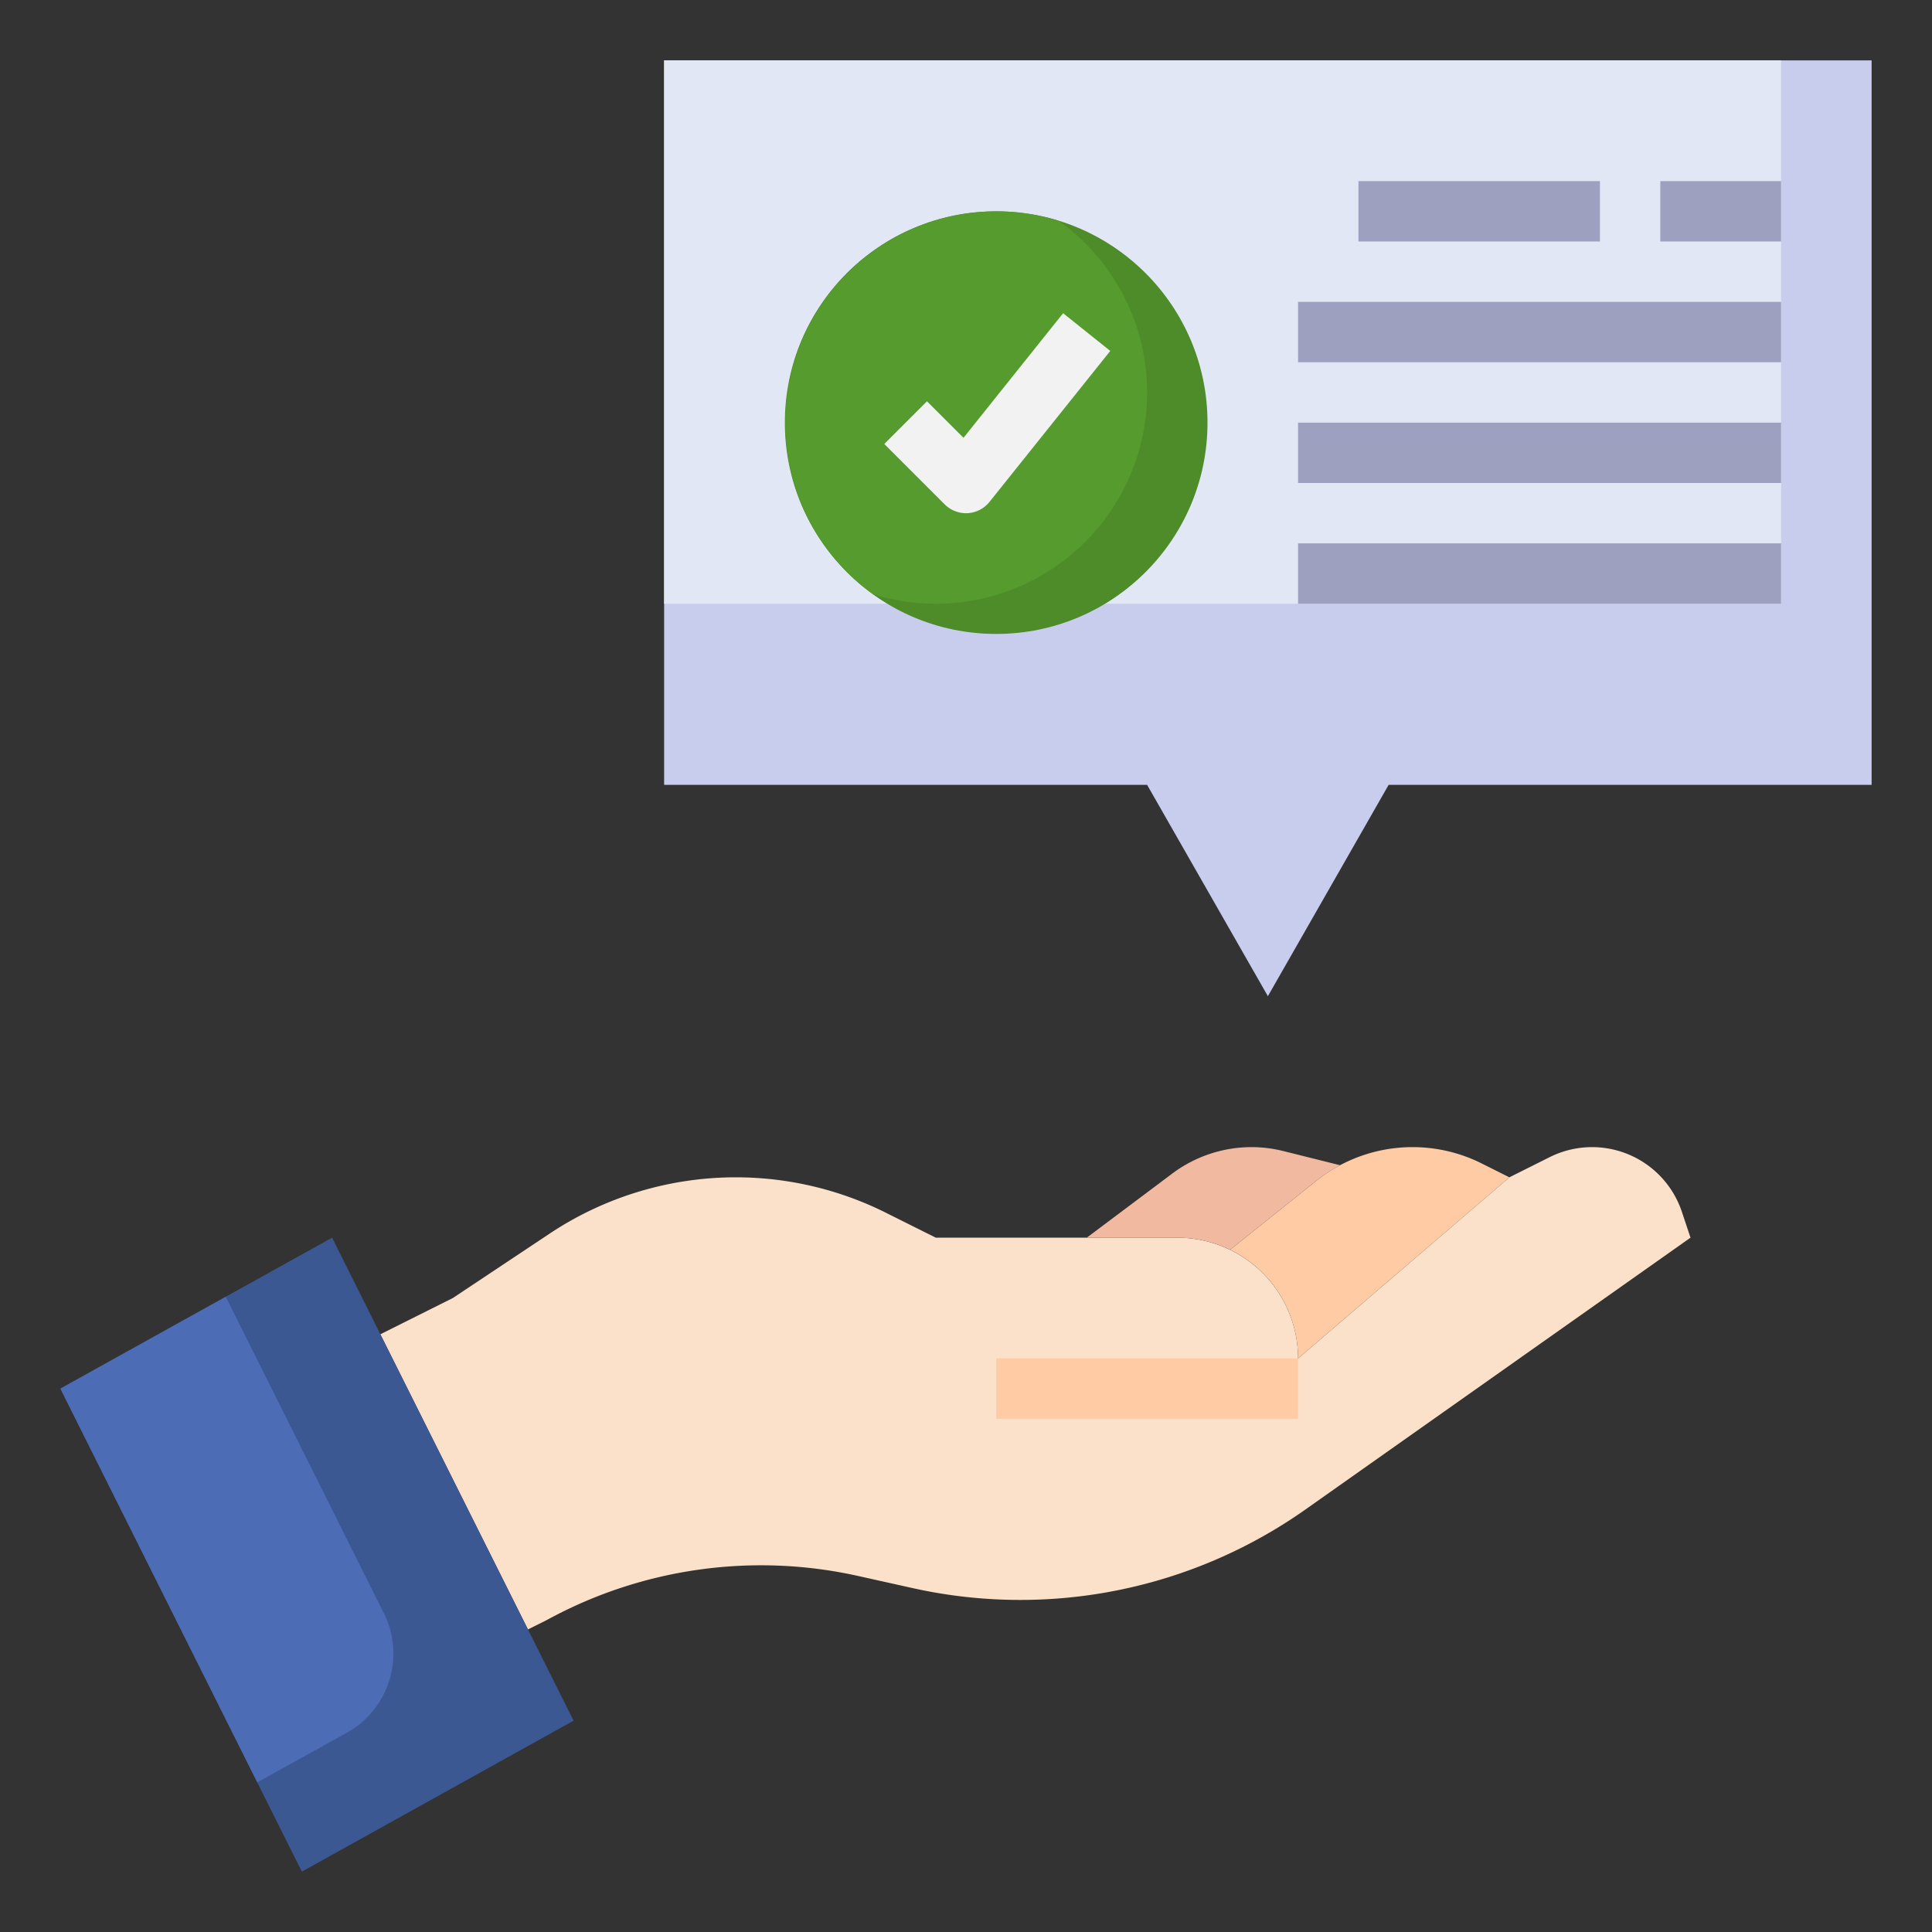 <svg height="512" viewBox="0 0 64 64" width="512" xmlns="http://www.w3.org/2000/svg"><rect x="0" y="0" width="64" height="64" fill="#333333" stroke="none"/><g id="Layer_7" data-name="Layer 7"><path d="m46 26-4 7-4-7h-16v-24h40v24z" fill="#c8cded"/><path d="m22 2h37v18h-37z" fill="#e2e7f6"/><path d="m50 39-7 6a4 4 0 0 0 -4-4h-8l-1.649-.824a11.123 11.123 0 0 0 -4.98-1.176 11.137 11.137 0 0 0 -6.171 1.87l-3.2 2.13-2.4 1.2 4.889 9.777.633-.316a14.8 14.8 0 0 1 10.3-1.456l1.82.405a16.408 16.408 0 0 0 3.558.39 16.392 16.392 0 0 0 9.45-3l12.75-9-.285-.855a3.137 3.137 0 0 0 -2.976-2.145 3.143 3.143 0 0 0 -1.4.33z" fill="#fbe1ca"/><path d="m50 39-7 6a4 4 0 0 0 -2.252-3.6l2.851-2.28a5.113 5.113 0 0 1 3.195-1.12 5.108 5.108 0 0 1 2.285.539z" fill="#ffcba4"/><path d="m44.394 38.6-1.871-.467a4.369 4.369 0 0 0 -1.062-.133 4.386 4.386 0 0 0 -2.629.876l-2.832 2.124h3a3.983 3.983 0 0 1 1.748.4l2.851-2.28a5.094 5.094 0 0 1 .8-.523z" fill="#f2b9a1"/><path d="m33 45h10v2h-10z" fill="#ffcba4"/><path d="m10 62 9-5-8-16-9 5z" fill="#3b5892"/><path d="m2 46 6.522 13.043 2.967-1.643a3 3 0 0 0 1.226-3.964l-5.237-10.479z" fill="#4c6cb5"/><circle cx="33" cy="14" fill="#4d8c28" r="7"/><path d="m38 13a6.986 6.986 0 0 0 -2.931-5.689 7 7 0 0 0 -6.138 12.378 7 7 0 0 0 9.069-6.689z" fill="#559b2d"/><path d="m32 17a1 1 0 0 1 -.707-.293l-2-2 1.414-1.414 1.21 1.21 3.3-4.128 1.562 1.25-4 5a1 1 0 0 1 -.725.374z" fill="#f2f2f2"/><g fill="#9da1bf"><path d="m45 6h8v2h-8z"/><path d="m55 6h4v2h-4z"/><path d="m43 10h16v2h-16z"/><path d="m43 14h16v2h-16z"/><path d="m43 18h16v2h-16z"/></g></g></svg>